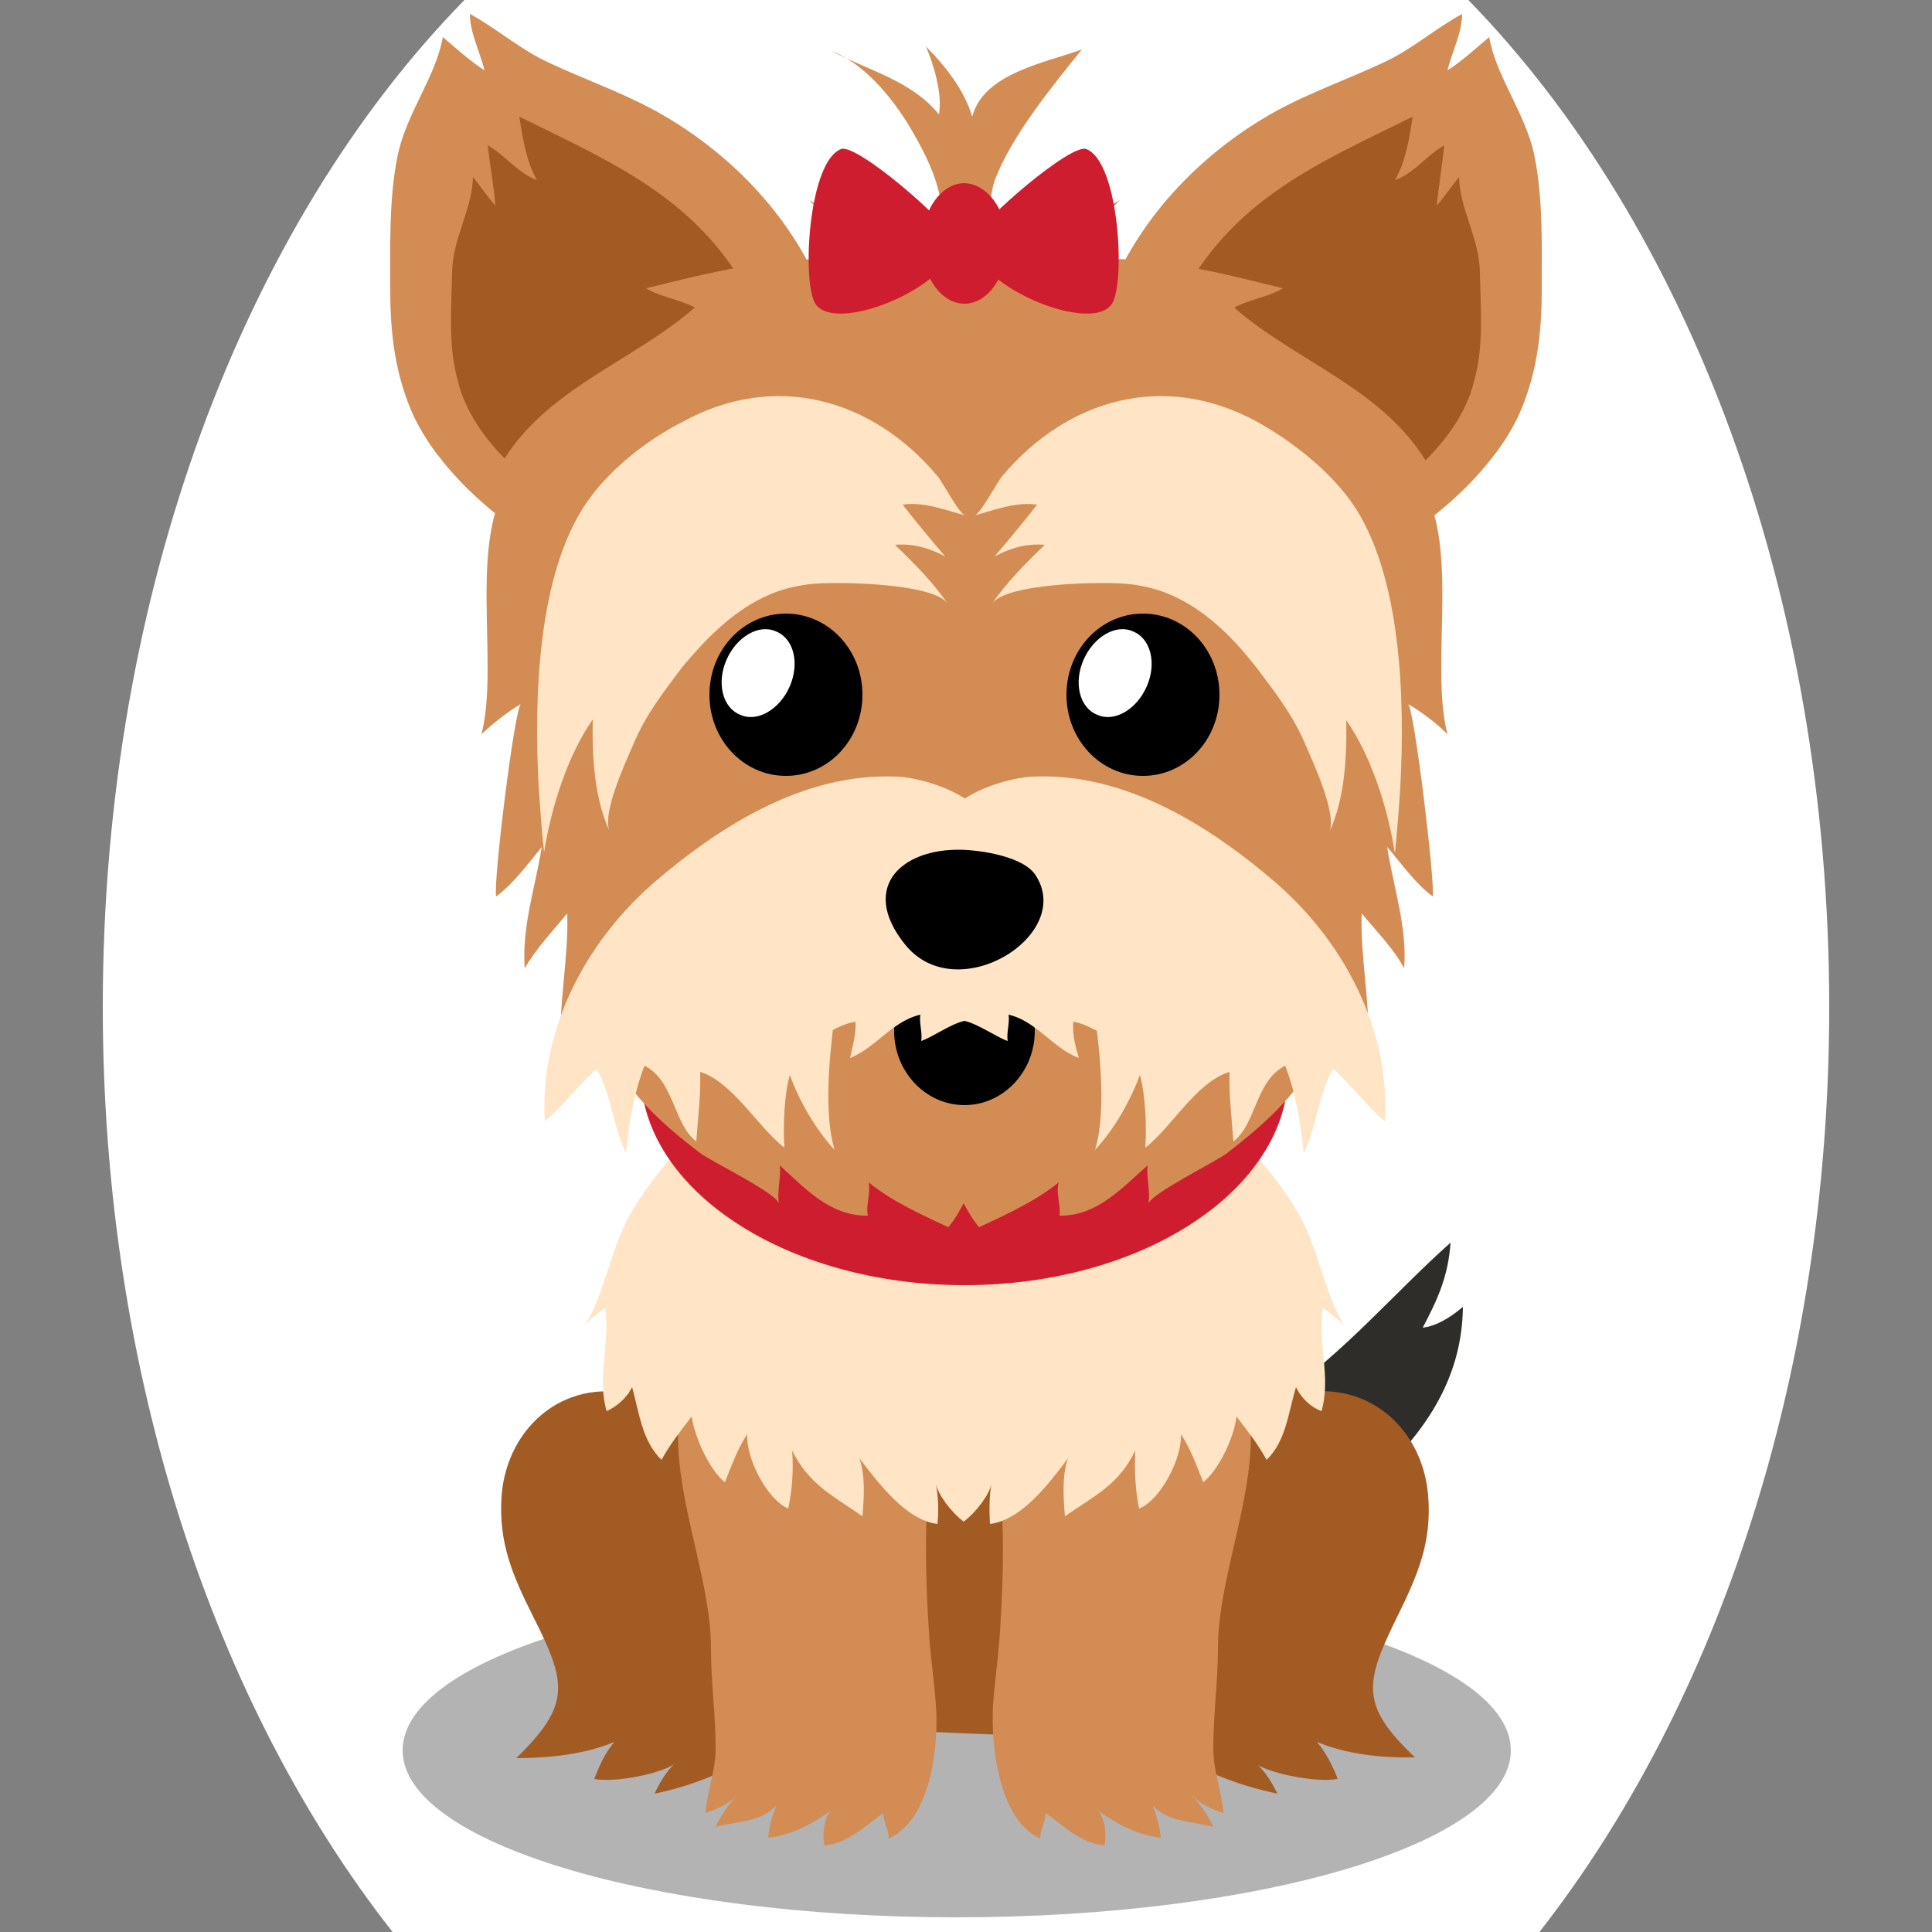 <!--?xml version="1.0" encoding="utf-8"?-->
<!-- Generator: Adobe Illustrator 25.0.1, SVG Export Plug-In . SVG Version: 6.00 Build 0)  -->
<svg version="1.1" id="Ebene_1" xmlns="http://www.w3.org/2000/svg" xmlns:xlink="http://www.w3.org/1999/xlink" x="0px" y="0px" viewBox="0 0 250 250" style="enable-background:new 0 0 250 250;" xml:space="preserve">
<rect x="0" y="0" width="250" height="250" fill="#808080" stroke="none"/>
<style type="text/css">
	.st0{opacity:0.3;}
	.st1{fill:#2F2D29;}
	.st2{fill:#A35B24;}
	.st3{fill:#D38D54;}
	.st4{fill:#FFE5C5;}
	.st5{fill:#CE1D2E;}
	.st6{fill:#FFFFFF;}

.bgel{fill:#FFFFFF;}</style>
<path class="bgel" d="M236.7,130.3c0,47.6-14.5,90.3-37.5,119.7H50.8c-23-29.3-37.5-72.1-37.5-119.7C13.3,76.6,31.7,29,60.1,0h129.9
	C218.3,29,236.7,76.6,236.7,130.3z"></path>
<g>
	<g>
		<path class="st0" d="M195.5,226.5c0,11.9-32.1,21.6-71.7,21.6c-39.6,0-71.7-9.7-71.7-21.6c0-12,32.1-21.6,71.7-21.6
			C163.4,204.9,195.5,214.6,195.5,226.5z"></path>
		<g>
			<path class="st1" d="M177.1,192.1c-3.8,3.4-16,13.7-20.7,5.6c-3.4-6.1,5.4-14.4,9.5-17.2c7.9-5.3,14.7-13.4,21.8-19.7
				c-0.3,4.3-1.6,7.2-3.6,11c1.8-0.2,3.7-1.4,5.2-2.7C189.2,178.7,184.1,185.8,177.1,192.1z"></path>
			<g>
				<path class="st2" d="M99.1,225.6c5.2-4.5,7.5-10.9,4.6-19.5c-3.1-9.2-11-22.4-21-25.4c-9.1-2.8-17.1,3.6-17.8,12.9
					c-0.4,6,1.4,10.2,4,15.4c4.4,8.7,5.1,11.5-2.1,18.5c4.3,0,8.9-0.5,12.7-2.1c-1.2,1.4-2,3.2-2.6,4.8c2.9,0.5,8.5-0.7,10.3-1.9
					c-1.1,1.1-1.9,2.5-2.5,3.8C90.4,230.9,95.5,228.7,99.1,225.6z"></path>
				<path class="st2" d="M150.8,225.8c-5.3-4.4-7.6-10.9-4.8-19.5c3-9.2,10.8-22.5,20.8-25.6c9.1-2.8,17.2,3.4,18,12.8
					c0.5,6-1.3,10.2-3.9,15.5c-4.3,8.7-5,11.6,2.2,18.4c-4.3,0.1-8.9-0.4-12.7-2c1.2,1.4,2.1,3.2,2.7,4.8c-2.9,0.5-8.5-0.7-10.3-1.8
					c1.1,1.1,1.9,2.5,2.5,3.7C159.6,230.9,154.5,228.8,150.8,225.8z"></path>
			</g>
			<path class="st2" d="M168.2,160.6c-2.4-9.6-12.7-18.9-21.5-23c-10.3-4.8-24,2.4-34.7,3c-17.9,1.1-33.5,13.5-31.8,32.5
				c0.8,8.4,3.7,16.5,5.4,24.7c1.5,7,1.1,15.2,4.9,21.2c5,7.9,19.4,4.6,27.6,5c9.9,0.4,19.5,1.1,29.4,0c2.7-0.3,8.8,0.4,11.1-1
				c2.8-1.7,3.5-7.9,4.3-11.1C166.9,195.9,172.1,176.7,168.2,160.6z"></path>
			<g>
				<path class="st3" d="M128.5,220.6c0.2-2.8,0.6-5.6,0.8-8.1c0.4-5.5,0.6-10.9,0.4-16.4c-0.2-6.2-2.2-10.7,1.4-16.6
					c6-9.8,23.1-15.6,29.1-2.2c4.9,11.1-2.6,24.6-2.6,36c0,4.3-0.6,8.6-0.6,12.9c0,3.1,1.1,5.5,1.3,8.4c-1.4-0.4-3-1.2-4.1-2.3
					c1.2,1.2,2.2,2.8,2.8,4.1c-2.6-0.7-5.9-0.6-7.9-2.8c0.4,0.7,1,2.8,1.1,4.2c-2.9-0.3-5.6-1.7-8.1-3.5c0.7,0.7,1.2,2.8,0.8,4.5
					c-3.1-0.3-5.2-2.5-7.6-4.2c0,1.2-0.7,2.1-0.7,3.3C129.1,235.4,128.2,225.5,128.5,220.6z"></path>
				<path class="st3" d="M121.1,220.6c-0.2-2.8-0.6-5.6-0.8-8.1c-0.4-5.5-0.6-10.9-0.4-16.4c0.2-6.2,2.2-10.7-1.4-16.6
					c-6-9.8-23.1-15.6-29.1-2.2c-4.9,11.1,2.6,24.6,2.6,36c0,4.3,0.6,8.6,0.6,12.9c0,3.1-1.1,5.5-1.3,8.4c1.4-0.4,3-1.2,4.1-2.3
					c-1.2,1.2-2.2,2.8-2.8,4.1c2.6-0.7,5.9-0.6,7.9-2.8c-0.4,0.7-1,2.8-1.1,4.2c2.9-0.3,5.6-1.7,8.1-3.5c-0.7,0.7-1.2,2.8-0.8,4.5
					c3.1-0.3,5.2-2.5,7.6-4.2c0,1.2,0.7,2.1,0.7,3.3C120.6,235.4,121.5,225.5,121.1,220.6z"></path>
			</g>
			<path class="st4" d="M174.2,171.9c-2.7-3.9-3.6-10.5-6.2-14.9c-2.8-4.7-6.3-9-11-12c-4.9-3.1-10.1-4.3-15.8-4.4
				c-5.4-0.1-10.9-1.1-16.4-1l0,0h0c0,0,0,0,0,0h0c-5.5-0.1-10.9,0.9-16.4,1c-5.7,0.1-10.9,1.3-15.8,4.4c-4.7,3-8.2,7.3-11,12
				c-2.6,4.5-3.5,11.1-6.2,14.9c0.7-1.1,2-1.9,2.9-2.7c0.7,4.4-1.1,9,0.2,13.4c1.3-0.6,2.5-1.6,3.3-3.1c0.9,3.3,1.3,7,3.8,9.4
				c1.1-2,2.5-3.8,3.9-5.6c0.4,2.7,2.3,6.9,4.3,8.5c0.8-2,1.7-4.5,2.9-6.2c-0.2,3.1,2.6,8.5,5.3,9.6c0.5-2.4,0.7-4.9,0.5-7.5
				c2.2,4.4,5.2,5.8,9.1,8.5c0.2-2.5,0.4-5.2-0.4-7.5c2.4,3.1,6,8,10.1,8.5c0.2-1.7,0.1-3.7-0.2-5.2c0.3,1.4,1.9,3.6,3.6,4.9v0
				c0,0,0,0,0,0l0,0v0c1.7-1.3,3.3-3.5,3.6-4.9c-0.3,1.5-0.3,3.5-0.2,5.2c4.1-0.5,7.7-5.3,10.1-8.5c-0.8,2.3-0.6,5-0.4,7.5
				c3.9-2.7,7-4.1,9.1-8.5c-0.1,2.6,0,5.1,0.5,7.5c2.7-1,5.6-6.5,5.4-9.6c1.2,1.7,2.1,4.2,2.9,6.2c2-1.6,4-5.8,4.3-8.5
				c1.4,1.8,2.8,3.6,3.9,5.6c2.5-2.4,2.8-6.1,3.8-9.4c0.8,1.6,2,2.6,3.3,3.1c1.3-4.5-0.6-9,0.2-13.4
				C172.2,170.1,173.5,170.8,174.2,171.9z"></path>
			<path class="st5" d="M166.7,138.7c0,15.2-18.8,27.6-41.9,27.6c-23.1,0-41.9-12.4-41.9-27.6s18.8-27.6,41.9-27.6
				C148,111.1,166.7,123.5,166.7,138.7z"></path>
			<g>
				<g>
					<path class="st3" d="M193.1,59.2c-6.1,7.9-16.5,14.5-25.3,16.5c-11.5,2.7-21.4-2.1-25.1-13.6c-6.3-19.5,5.4-38.2,22.2-47.6
						c4.5-2.5,9.4-4.2,14.1-6.4c3.7-1.7,6.7-4.4,10.2-6.3c0,2.4-1.3,4.9-1.9,7.3c1.9-1.2,3.6-2.8,5.4-4.3c0.9,5.1,4.6,9.7,5.8,15.1
						c1.2,5.7,1,12,1,17.8c0,5.7-0.7,11.1-3.1,16.3C195.5,55.8,194.4,57.6,193.1,59.2z"></path>
					<path class="st2" d="M185.3,58.7c-7,7.5-18.6,12.3-27.2,7.4c-11.1-6.3-10.2-18.9-4.7-28.6c6.8-12,17.4-16.5,29.4-22.4
						c-0.4,2.6-0.9,5.9-2.3,8.2c2.4-0.8,4.2-3.3,6.4-4.5c-0.3,2.5-0.7,5.3-1,7.8c1-1.1,2-2.6,2.9-3.7c0.1,4.3,2.7,8,2.7,12.5
						c0.1,4.5,0.5,9.4-0.7,13.7C190,52.6,188,55.8,185.3,58.7z"></path>
				</g>
				<g>
					<path class="st3" d="M56.9,59.2c6.1,7.9,16.5,14.5,25.3,16.5c11.5,2.7,21.4-2.1,25.1-13.6c6.3-19.5-5.4-38.2-22.2-47.6
						c-4.5-2.5-9.4-4.2-14.1-6.4c-3.7-1.7-6.7-4.4-10.2-6.3c0,2.4,1.3,4.9,1.9,7.3c-1.9-1.2-3.6-2.8-5.4-4.3
						c-0.9,5.1-4.6,9.7-5.8,15.1c-1.2,5.7-1,12-1,17.8c0,5.7,0.7,11.1,3.1,16.3C54.5,55.8,55.6,57.6,56.9,59.2z"></path>
					<path class="st2" d="M64.7,58.7c7,7.5,18.6,12.3,27.2,7.4c11.1-6.3,10.2-18.9,4.7-28.6c-6.8-12-17.4-16.5-29.4-22.4
						c0.4,2.6,0.9,5.9,2.3,8.2c-2.4-0.8-4.2-3.3-6.4-4.5c0.3,2.5,0.8,5.3,1,7.8c-1-1.1-2-2.6-2.9-3.7c-0.1,4.3-2.7,8-2.7,12.5
						c-0.1,4.5-0.5,9.4,0.7,13.7C60,52.6,62,55.8,64.7,58.7z"></path>
				</g>
			</g>
			<path class="st3" d="M174.4,120.3c-6.7-14.8-30.4-18.8-49.3-19.2v0c-0.1,0-0.2,0-0.4,0c-0.1,0-0.2,0-0.4,0v0
				c-18.8,0.4-42.6,4.4-49.3,19.2c-2.2,5,2.2,13.3,4.9,17.9c2.6,4.4,6.6,7.9,10.7,11c1.4,1.1,10,5.2,10.2,6.6
				c-0.3-1.6,0.3-3.5,0.1-5c3.2,2.9,6.5,6.6,11.4,6.5c-0.3-1.3,0.4-2.9,0.1-4.3c3.1,2.5,6.7,4.1,10.3,5.8c0.8-0.9,1.4-2,2-3.1
				c0.6,1.1,1.2,2.2,2,3.1c3.6-1.7,7.2-3.3,10.3-5.8c-0.4,1.4,0.3,3,0.1,4.3c4.8,0.1,8.1-3.6,11.4-6.5c-0.2,1.5,0.4,3.4,0.1,5
				c0.2-1.3,8.8-5.5,10.2-6.6c4-3.1,8.1-6.6,10.7-11C172.2,133.6,176.7,125.3,174.4,120.3z"></path>
			<path class="st3" d="M187.3,95c-2.4-9.2,2-25.7-4.1-33.4c1.1,0.2,1.4-2,1.8-1.1c-5.6-10.1-17.2-13.6-25.3-20.7
				c2-1.1,4.6-1.4,6.3-2.5c-9.8-2.4-19.2-4.9-29.4-3.3c2.8-2.8,5.8-5.4,8.3-8.1c-2.6,1.7-6.6,1.4-9.7,2.3c-0.9,0.3-6.7,2.6-10.4,4.7
				c-3.6-2.2-9.5-4.5-10.4-4.7c-3-0.9-7.1-0.6-9.7-2.3c2.5,2.7,5.5,5.4,8.3,8.1c-10.3-1.5-19.6,0.9-29.4,3.3
				c1.7,1.1,4.3,1.4,6.3,2.5c-8.1,7.1-19.7,10.6-25.3,20.7c0.5-0.9,0.8,1.3,1.8,1.1c-6.1,7.7-1.7,24.2-4.1,33.4
				c1.5-1.4,3.4-2.9,5.1-3.9c-0.8,0.5-3.6,23-3.2,24.9c2.2-1.6,4.1-4.2,5.9-6.4c-0.8,5.1-2.6,10.3-2.2,15.7c1.5-2.6,3.6-4.8,5.5-7.1
				c0.2,5.9-1.2,11.9-0.8,17.8c0-0.7,3.4-4.7,4-5.5c0.6,9.3,15,8,21.6,8.3c9,0.3,17.7-3.1,26.6-5.2c8.8,2.1,17.6,5.5,26.6,5.2
				c6.6-0.2,21.1,1,21.6-8.3c0.6,0.8,4,4.8,4,5.5c0.4-6-1-12-0.8-17.8c1.9,2.3,4.1,4.5,5.5,7.1c0.4-5.4-1.4-10.5-2.2-15.7
				c1.8,2.1,3.7,4.8,5.9,6.4c0.3-1.9-2.4-24.4-3.2-24.9C183.9,92.1,185.8,93.5,187.3,95z"></path>
			<path d="M133.9,133.4c0,5.3-4.1,9.6-9.1,9.6c-5,0-9.1-4.3-9.1-9.6c0-5.3,4.1-9.6,9.1-9.6C129.8,123.8,133.9,128.1,133.9,133.4z"></path>
			<path class="st4" d="M146.8,132.2c3.2-0.1,6.7,2.3,9.9,3c-6.2-5.8-7.9-18.5-16.3-21.8c-5-1.9-10.3-2.3-15.6-2
				c-5.3-0.4-10.6,0-15.6,2c-8.4,3.3-10.1,16-16.3,21.8c3.2-0.7,6.7-3.1,9.9-3c-0.6,1.1-0.7,2.6-1.2,3.8c3.2-0.2,5.9-3.3,9.1-3.8
				c0.1,1.6-0.4,3.3-0.7,4.7c3.3-1.3,5.5-4.8,9.1-5.6c-0.2,1,0.3,2.4,0.1,3.4c1.3-0.4,3.8-2.2,5.6-2.6c1.8,0.4,4.3,2.2,5.6,2.6
				c-0.2-1,0.3-2.4,0.1-3.4c3.6,0.8,5.8,4.4,9.1,5.6c-0.4-1.4-0.9-3.1-0.7-4.7c3.2,0.6,5.9,3.6,9.1,3.8
				C147.5,134.8,147.3,133.3,146.8,132.2z"></path>
			<g>
				<g>
					<g>
						<path class="st4" d="M166.6,115.6c-0.4-0.4-0.9-0.8-1.3-1.2c-8.8-7.6-19.8-14.5-31.8-13.9c-4.1,0.2-13.9,3.5-11.3,9.1
							c2,4.3,9.3,2.5,12.7,4.9c4.5,3.1,6.3,12.6,6.9,17.7c0.6,4.8,1.3,12-0.1,16.6c2.5-2.7,4.6-6.4,5.8-9.7c0.7,2.4,0.9,6.6,0.7,9.4
							c3.4-2.6,6.6-8.5,10.9-9.8c-0.1,3,0.3,6.1,0.5,9c3-2.3,2.8-7.8,6.7-9.8c1.4,3.6,2,7.5,2.4,11.3c1.7-3.4,1.8-7.3,3.8-10.9
							c2.3,2,4.4,4.9,6.7,6.8C179.9,133.9,174.5,123.1,166.6,115.6z"></path>
					</g>
					<g>
						<path class="st4" d="M83.1,115.6c0.4-0.4,0.9-0.8,1.3-1.2c8.8-7.6,19.8-14.5,31.8-13.9c4.1,0.2,13.9,3.5,11.3,9.1
							c-2,4.3-9.3,2.5-12.7,4.9c-4.5,3.1-6.3,12.6-6.9,17.7c-0.6,4.8-1.3,12,0.1,16.6c-2.5-2.7-4.6-6.4-5.8-9.7
							c-0.7,2.4-0.9,6.6-0.7,9.4c-3.4-2.6-6.7-8.5-10.9-9.8c0.1,3-0.3,6.1-0.5,9c-3-2.3-2.8-7.8-6.7-9.8c-1.4,3.6-2,7.5-2.4,11.3
							c-1.7-3.4-1.8-7.3-3.8-10.9c-2.3,2-4.4,4.9-6.7,6.8C69.8,133.9,75.2,123.1,83.1,115.6z"></path>
					</g>
				</g>
			</g>
			<path d="M125.3,110c3.8,0.3,7.4,1.4,8.6,3.1c5.4,7.8-10.1,17.5-16.8,9.1C111,114.6,117,109.4,125.3,110z"></path>
			<g>
				<path d="M111.6,89.9c0,5.8-4.4,10.5-9.9,10.5c-5.5,0-9.9-4.7-9.9-10.5c0-5.8,4.4-10.5,9.9-10.5
					C107.2,79.4,111.6,84.1,111.6,89.9z"></path>
				<path class="st6" d="M102.2,88.8c-1.3,3-4.2,4.7-6.4,3.7c-2.3-0.9-3.1-4.1-1.8-7.1c1.3-3,4.2-4.7,6.4-3.7
					C102.7,82.6,103.5,85.8,102.2,88.8z"></path>
			</g>
			<g>
				<path d="M157.8,89.9c0,5.8-4.4,10.5-9.9,10.5c-5.5,0-9.9-4.7-9.9-10.5c0-5.8,4.4-10.5,9.9-10.5
					C153.4,79.4,157.8,84.1,157.8,89.9z"></path>
				<path class="st6" d="M148.4,88.8c-1.3,3-4.2,4.7-6.4,3.7c-2.3-0.9-3.1-4.1-1.8-7.1c1.3-3,4.2-4.7,6.4-3.7
					C148.9,82.6,149.7,85.8,148.4,88.8z"></path>
			</g>
			<g>
				<path class="st4" d="M153,77.7c-2-1.1-4.2-1.8-6.7-2.1c-3.1-0.4-16.1-0.2-17.9,2.5c1.8-2.7,4.5-5.4,6.8-7.6
					c-2.4-0.2-4.4,0.4-6.5,1.5c1.7-2,3.8-4.5,5.5-6.7c-2.8-0.4-5.5,0.7-8.1,1.4c0.8-0.2,2.9-4.3,3.6-5.1c8.4-10,21-13.6,33-7
					c4.5,2.5,9.2,6.2,12.2,10.4c6.5,9.3,6.9,25.6,6.3,36.8c-0.2,3-0.4,5.8-0.7,8.6c-0.9-5.7-3-12.5-6.3-17.2
					c0.1,4.8-0.2,10.2-2.2,14.5c1.1-2.3-2.2-9.3-3.1-11.4c-1.6-3.8-3.9-6.7-6.3-9.9C159.7,82.7,156.7,79.7,153,77.7z"></path>
				<path class="st4" d="M98,77.7c2-1.1,4.2-1.8,6.7-2.1c3.1-0.4,16.1-0.2,17.9,2.5c-1.8-2.7-4.5-5.4-6.8-7.6
					c2.4-0.2,4.4,0.4,6.5,1.5c-1.7-2-3.8-4.5-5.5-6.7c2.8-0.4,5.5,0.7,8.1,1.4c-0.8-0.2-2.9-4.3-3.6-5.1c-8.4-10-21-13.6-33-7
					C83.8,56.9,79,60.6,76,64.9c-6.5,9.3-6.9,25.6-6.3,36.8c0.2,3,0.4,5.8,0.7,8.6c0.9-5.7,3-12.5,6.3-17.2
					c-0.1,4.8,0.2,10.2,2.2,14.5c-1.1-2.3,2.2-9.3,3.1-11.4c1.6-3.8,3.9-6.7,6.3-9.9C91.3,82.7,94.3,79.7,98,77.7z"></path>
			</g>
		</g>
	</g>
	<g>
		<path class="st3" d="M128.7,23.4c-0.9,2.4-1,11.5-4,12.7c-2.7,1.1-2.8-2.7-2.7-4.4c0.3-5.5-0.7-9-3.6-14.1c-2.2-4-6.1-9.2-10.8-11
			c4.9,2.6,10.3,3.8,13.9,8.2c0.5-2.7-0.8-6.8-1.7-8.8c2.6,2.6,5,5.7,6,9.1c1.5-5.6,9.2-6.9,14.2-8.7
			C136.2,11.1,130.8,17.7,128.7,23.4z"></path>
		<path class="st5" d="M105.3,38.9c2,5.1,19.7-2.5,17.9-8.2c-0.7-2.1-12.5-12.3-14.4-11.4C104.8,20.9,103.8,35.1,105.3,38.9z"></path>
		<path class="st5" d="M144.1,38.9c-2,5.1-19.7-2.5-17.9-8.2c0.7-2.1,12.5-12.3,14.4-11.4C144.6,20.9,145.6,35.1,144.1,38.9z"></path>
		<path class="st5" d="M130.3,31.5c0,4.3-2.5,7.8-5.5,7.8c-3,0-5.5-3.5-5.5-7.8c0-4.3,2.5-7.8,5.5-7.8
			C127.8,23.8,130.3,27.2,130.3,31.5z"></path>
	</g>
</g>
</svg>
